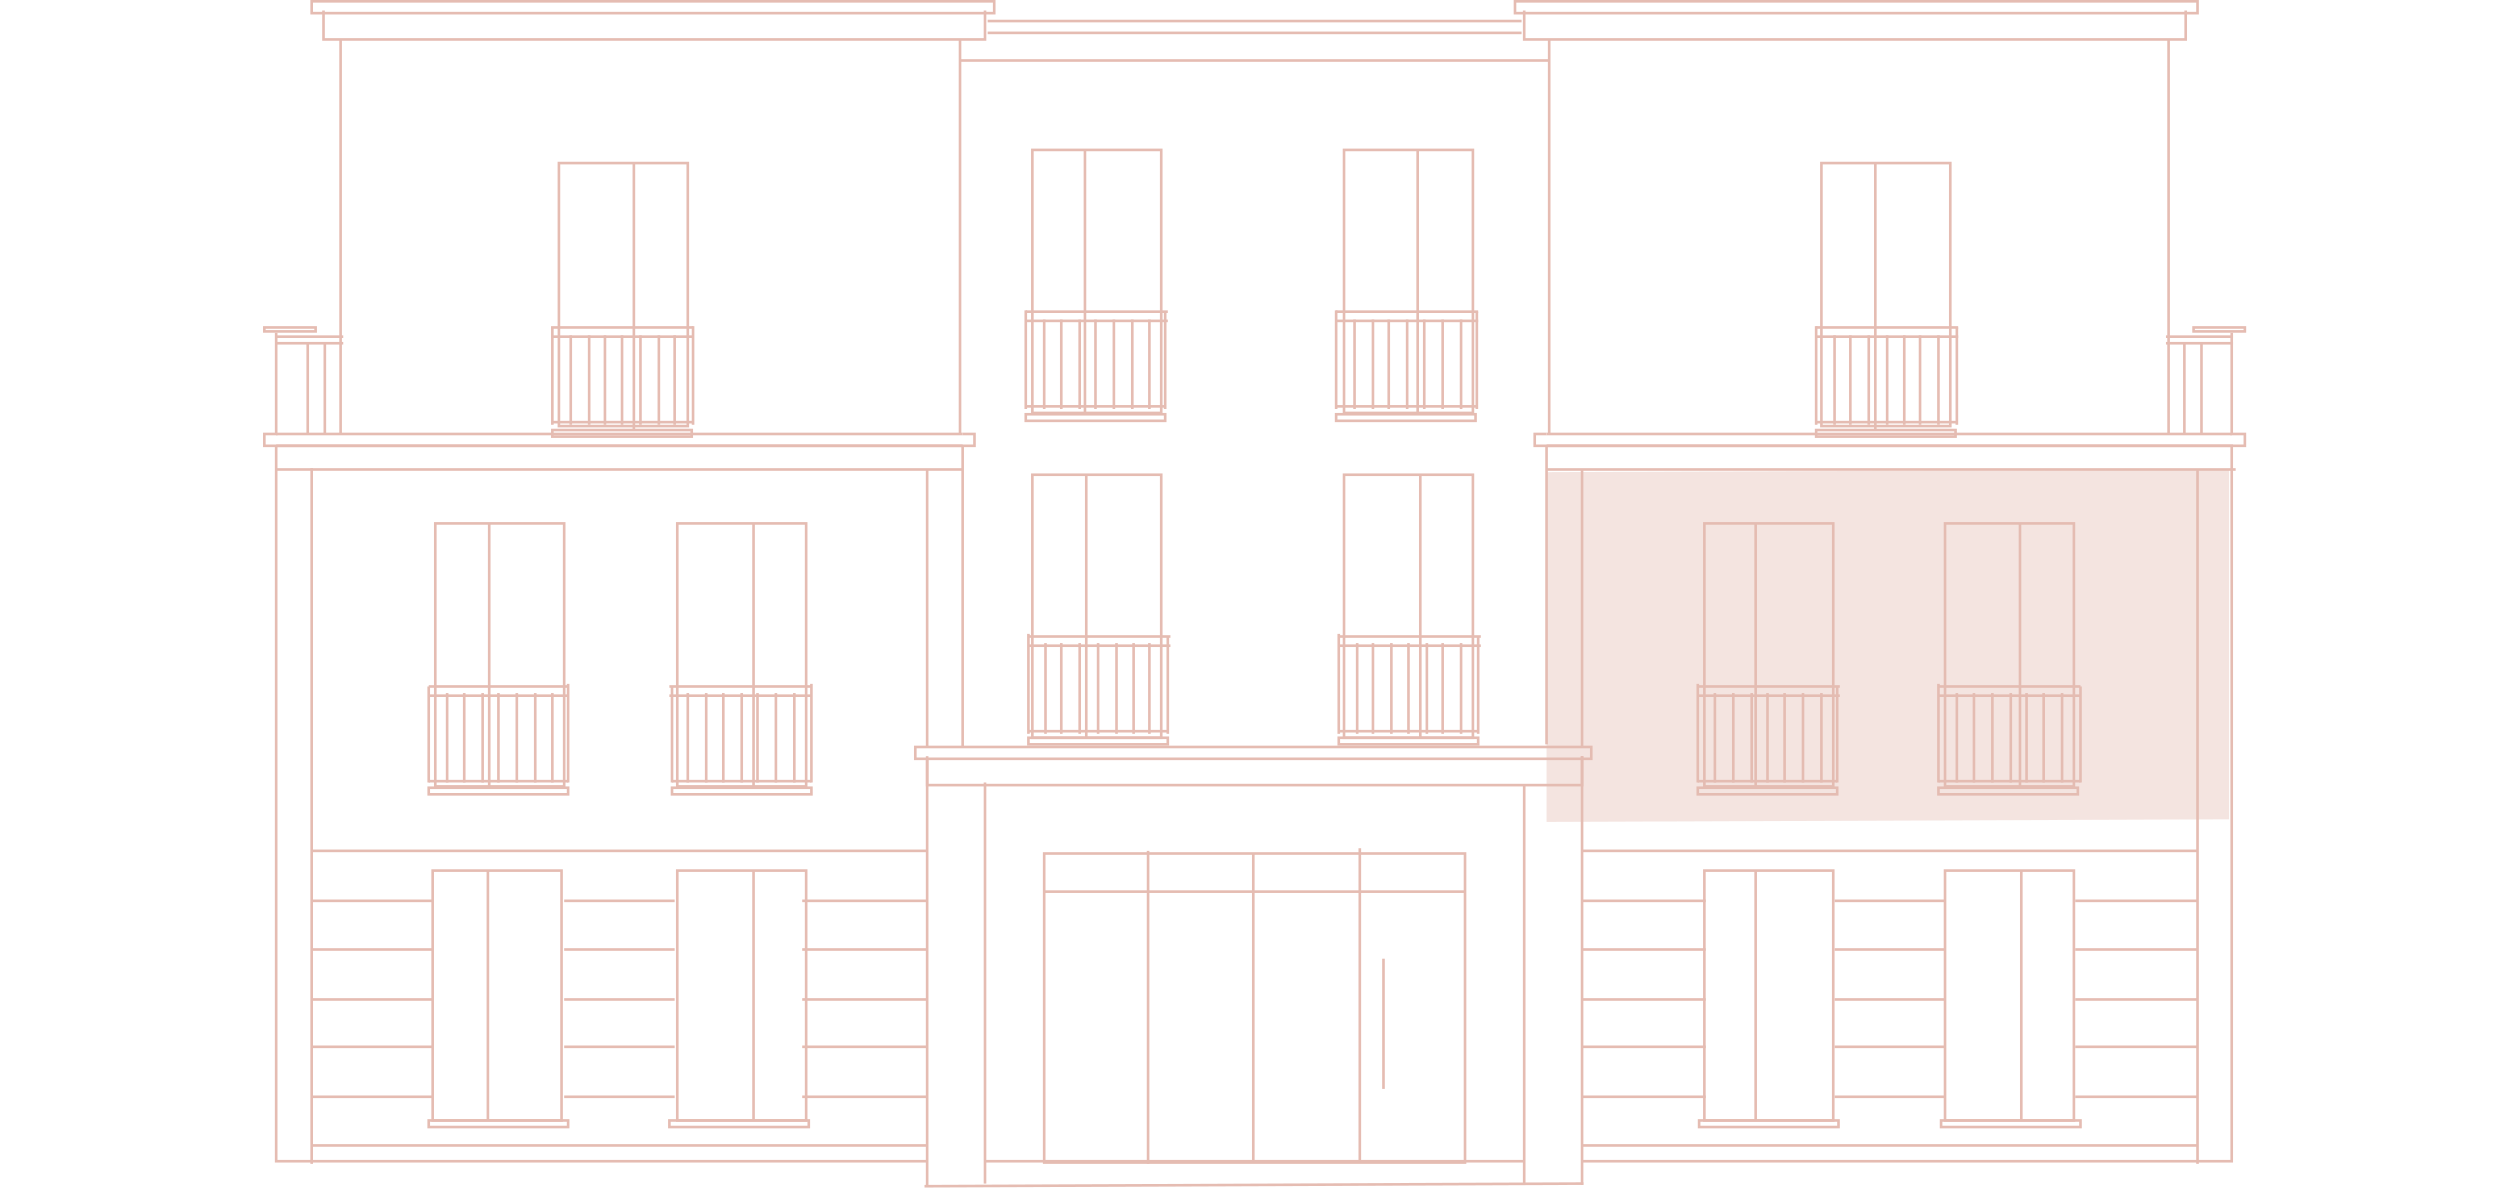 <?xml version="1.0" encoding="utf-8"?>
<!-- Generator: Adobe Illustrator 25.2.3, SVG Export Plug-In . SVG Version: 6.00 Build 0)  -->
<svg version="1.1" id="Ebene_1" xmlns="http://www.w3.org/2000/svg" xmlns:xlink="http://www.w3.org/1999/xlink" x="0px" y="0px"
	 viewBox="0 0 190.1 90.4" style="enable-background:new 0 0 190.1 90.4;" xml:space="preserve">
<style type="text/css">
	.st0{fill:none;stroke:#E5BCB2;stroke-width:0.2;stroke-miterlimit:10;}
	.st1{opacity:0.4;fill:#E5BCB2;enable-background:new    ;}
</style>
<g id="Ebene_2_1_">
	<g id="NIDO">
		<line class="st0" x1="117.6" y1="56.6" x2="117.6" y2="33.9"/>
		<line class="st0" x1="115.9" y1="90" x2="115.9" y2="59.7"/>
		<polyline class="st0" points="169.7,33.9 169.7,88.3 120.3,88.3 		"/>
		<line class="st0" x1="117.6" y1="33" x2="169.7" y2="33"/>
		<line class="st0" x1="167.1" y1="64.7" x2="120.3" y2="64.7"/>
		<line class="st0" x1="167.1" y1="87.1" x2="120.3" y2="87.1"/>
		<line class="st0" x1="129.7" y1="68.5" x2="120.3" y2="68.5"/>
		<line class="st0" x1="147.9" y1="68.5" x2="139.5" y2="68.5"/>
		<line class="st0" x1="167.1" y1="68.5" x2="157.8" y2="68.5"/>
		<line class="st0" x1="129.7" y1="72.2" x2="120.3" y2="72.2"/>
		<line class="st0" x1="147.9" y1="72.2" x2="139.5" y2="72.2"/>
		<line class="st0" x1="167.1" y1="72.2" x2="157.8" y2="72.2"/>
		<line class="st0" x1="129.7" y1="76" x2="120.3" y2="76"/>
		<line class="st0" x1="147.9" y1="76" x2="139.5" y2="76"/>
		<line class="st0" x1="167.1" y1="76" x2="157.8" y2="76"/>
		<line class="st0" x1="129.7" y1="79.6" x2="120.3" y2="79.6"/>
		<line class="st0" x1="147.9" y1="79.6" x2="139.5" y2="79.6"/>
		<line class="st0" x1="167.1" y1="79.6" x2="157.8" y2="79.6"/>
		<line class="st0" x1="129.7" y1="83.4" x2="120.3" y2="83.4"/>
		<line class="st0" x1="147.9" y1="83.4" x2="139.5" y2="83.4"/>
		<line class="st0" x1="167.1" y1="83.4" x2="157.8" y2="83.4"/>
		<rect x="115.2" y="0.1" class="st0" width="51.9" height="0.9"/>
		<polyline class="st0" points="166.2,0.8 166.2,3 116,3 115.9,3 115.9,0.8 		"/>
		<rect x="69.6" y="56.8" class="st0" width="51.4" height="0.9"/>
		<polyline class="st0" points="120.3,57.5 120.3,57.7 120.3,59.7 70.6,59.7 70.5,59.7 70.5,57.5 		"/>
		<line class="st0" x1="117.8" y1="3" x2="117.8" y2="33"/>
		<line class="st0" x1="164.9" y1="3" x2="164.9" y2="33"/>
		<line class="st0" x1="120.3" y1="57.5" x2="120.3" y2="90.1"/>
		<line class="st0" x1="120.3" y1="35.7" x2="120.3" y2="56.8"/>
		<line class="st0" x1="167.1" y1="35.7" x2="167.1" y2="88.5"/>
		<line class="st0" x1="169.8" y1="33.9" x2="117.6" y2="33.9"/>
		<line class="st0" x1="170" y1="35.7" x2="117.6" y2="35.7"/>
		<line class="st0" x1="166.1" y1="33" x2="166.1" y2="26.1"/>
		<line class="st0" x1="167.4" y1="33" x2="167.4" y2="26.1"/>
		<polyline class="st0" points="169.7,25.3 169.7,33 170.7,33 170.7,33.9 116.7,33.9 116.7,33 117.6,33 		"/>
		<line class="st0" x1="169.8" y1="26.1" x2="164.7" y2="26.1"/>
		<line class="st0" x1="169.8" y1="25.6" x2="164.7" y2="25.6"/>
		<rect x="129.6" y="66.2" class="st0" width="9.8" height="19"/>
		<rect x="129.2" y="85.2" class="st0" width="10.6" height="0.5"/>
		<line class="st0" x1="133.5" y1="66.2" x2="133.5" y2="85.2"/>
		<rect x="147.9" y="66.2" class="st0" width="9.8" height="19"/>
		<rect x="147.6" y="85.2" class="st0" width="10.6" height="0.5"/>
		<line class="st0" x1="153.7" y1="66.2" x2="153.7" y2="85.2"/>
		<rect x="129.6" y="39.8" class="st0" width="9.8" height="20"/>
		<rect x="129.1" y="59.9" class="st0" width="10.6" height="0.5"/>
		<line class="st0" x1="133.5" y1="39.8" x2="133.5" y2="59.9"/>
		<line class="st0" x1="139.7" y1="59.4" x2="129.1" y2="59.4"/>
		<line class="st0" x1="139.9" y1="52.9" x2="129.1" y2="52.9"/>
		<line class="st0" x1="139.9" y1="52.2" x2="129.1" y2="52.2"/>
		<line class="st0" x1="129.1" y1="59.5" x2="129.1" y2="52"/>
		<line class="st0" x1="130.4" y1="59.5" x2="130.4" y2="52.7"/>
		<line class="st0" x1="131.8" y1="59.5" x2="131.8" y2="52.7"/>
		<line class="st0" x1="133.2" y1="59.5" x2="133.2" y2="52.7"/>
		<line class="st0" x1="134.4" y1="59.5" x2="134.4" y2="52.7"/>
		<line class="st0" x1="135.7" y1="59.5" x2="135.7" y2="52.7"/>
		<line class="st0" x1="137.1" y1="59.5" x2="137.1" y2="52.7"/>
		<line class="st0" x1="138.5" y1="59.5" x2="138.5" y2="52.7"/>
		<line class="st0" x1="139.7" y1="59.5" x2="139.7" y2="52.2"/>
		<rect x="138.5" y="12.4" class="st0" width="9.8" height="20"/>
		<rect x="138.1" y="32.7" class="st0" width="10.6" height="0.5"/>
		<line class="st0" x1="142.6" y1="12.4" x2="142.6" y2="32.7"/>
		<line class="st0" x1="148.8" y1="32.1" x2="138.1" y2="32.1"/>
		<line class="st0" x1="148.9" y1="25.6" x2="138.1" y2="25.6"/>
		<line class="st0" x1="148.9" y1="24.9" x2="138.1" y2="24.9"/>
		<line class="st0" x1="138.1" y1="32.3" x2="138.1" y2="24.8"/>
		<line class="st0" x1="139.5" y1="32.3" x2="139.5" y2="25.5"/>
		<line class="st0" x1="140.7" y1="32.3" x2="140.7" y2="25.5"/>
		<line class="st0" x1="142.1" y1="32.3" x2="142.1" y2="25.5"/>
		<line class="st0" x1="143.5" y1="32.3" x2="143.5" y2="25.5"/>
		<line class="st0" x1="144.8" y1="32.3" x2="144.8" y2="25.5"/>
		<line class="st0" x1="146" y1="32.3" x2="146" y2="25.5"/>
		<line class="st0" x1="147.4" y1="32.3" x2="147.4" y2="25.5"/>
		<line class="st0" x1="148.8" y1="32.3" x2="148.8" y2="24.9"/>
		<rect x="147.9" y="39.8" class="st0" width="9.8" height="20"/>
		<rect x="147.4" y="59.9" class="st0" width="10.6" height="0.5"/>
		<line class="st0" x1="153.6" y1="39.8" x2="153.6" y2="59.9"/>
		<line class="st0" x1="158.2" y1="59.4" x2="147.4" y2="59.4"/>
		<line class="st0" x1="158.2" y1="52.9" x2="147.4" y2="52.9"/>
		<line class="st0" x1="158.2" y1="52.2" x2="147.4" y2="52.2"/>
		<line class="st0" x1="147.4" y1="59.5" x2="147.4" y2="52"/>
		<line class="st0" x1="148.8" y1="59.5" x2="148.8" y2="52.7"/>
		<line class="st0" x1="150.1" y1="59.5" x2="150.1" y2="52.7"/>
		<line class="st0" x1="151.5" y1="59.5" x2="151.5" y2="52.7"/>
		<line class="st0" x1="152.9" y1="59.5" x2="152.9" y2="52.7"/>
		<line class="st0" x1="154.1" y1="59.5" x2="154.1" y2="52.7"/>
		<line class="st0" x1="155.4" y1="59.5" x2="155.4" y2="52.7"/>
		<line class="st0" x1="156.8" y1="59.5" x2="156.8" y2="52.7"/>
		<line class="st0" x1="158.2" y1="59.5" x2="158.2" y2="52.2"/>
		<rect x="166.8" y="24.9" class="st0" width="3.9" height="0.3"/>
		<line class="st0" x1="75.1" y1="1.6" x2="115.7" y2="1.6"/>
		<line class="st0" x1="115.7" y1="2.5" x2="75.1" y2="2.5"/>
		<line class="st0" x1="117.8" y1="4.6" x2="73" y2="4.6"/>
		<rect x="78.5" y="11.4" class="st0" width="9.8" height="20"/>
		<rect x="78" y="31.5" class="st0" width="10.6" height="0.5"/>
		<line class="st0" x1="82.5" y1="11.4" x2="82.5" y2="31.5"/>
		<line class="st0" x1="88.6" y1="30.9" x2="78" y2="30.9"/>
		<line class="st0" x1="88.8" y1="24.4" x2="78" y2="24.4"/>
		<line class="st0" x1="88.8" y1="23.7" x2="78" y2="23.7"/>
		<line class="st0" x1="78" y1="31.1" x2="78" y2="23.6"/>
		<line class="st0" x1="79.4" y1="31.1" x2="79.4" y2="24.3"/>
		<line class="st0" x1="80.7" y1="31.1" x2="80.7" y2="24.3"/>
		<line class="st0" x1="82.1" y1="31.1" x2="82.1" y2="24.3"/>
		<line class="st0" x1="83.3" y1="31.1" x2="83.3" y2="24.3"/>
		<line class="st0" x1="84.7" y1="31.1" x2="84.7" y2="24.3"/>
		<line class="st0" x1="86.1" y1="31.1" x2="86.1" y2="24.3"/>
		<line class="st0" x1="87.4" y1="31.1" x2="87.4" y2="24.3"/>
		<line class="st0" x1="88.6" y1="31.1" x2="88.6" y2="23.7"/>
		<rect x="102.2" y="11.4" class="st0" width="9.8" height="20"/>
		<rect x="101.6" y="31.5" class="st0" width="10.6" height="0.5"/>
		<line class="st0" x1="107.8" y1="11.4" x2="107.8" y2="31.5"/>
		<line class="st0" x1="112.3" y1="30.9" x2="101.6" y2="30.9"/>
		<line class="st0" x1="112.4" y1="24.4" x2="101.6" y2="24.4"/>
		<line class="st0" x1="112.4" y1="23.7" x2="101.6" y2="23.7"/>
		<line class="st0" x1="101.6" y1="31.1" x2="101.6" y2="23.6"/>
		<line class="st0" x1="103" y1="31.1" x2="103" y2="24.3"/>
		<line class="st0" x1="104.4" y1="31.1" x2="104.4" y2="24.3"/>
		<line class="st0" x1="105.6" y1="31.1" x2="105.6" y2="24.3"/>
		<line class="st0" x1="107" y1="31.1" x2="107" y2="24.3"/>
		<line class="st0" x1="108.3" y1="31.1" x2="108.3" y2="24.3"/>
		<line class="st0" x1="109.7" y1="31.1" x2="109.7" y2="24.3"/>
		<line class="st0" x1="111.1" y1="31.1" x2="111.1" y2="24.3"/>
		<line class="st0" x1="112.3" y1="31.1" x2="112.3" y2="23.7"/>
		<rect x="78.5" y="36.1" class="st0" width="9.8" height="20"/>
		<rect x="78.2" y="56.1" class="st0" width="10.6" height="0.5"/>
		<line class="st0" x1="82.6" y1="36.1" x2="82.6" y2="56.1"/>
		<line class="st0" x1="88.8" y1="55.6" x2="78.2" y2="55.6"/>
		<line class="st0" x1="89" y1="49.1" x2="78.2" y2="49.1"/>
		<line class="st0" x1="89" y1="48.4" x2="78.2" y2="48.4"/>
		<line class="st0" x1="78.2" y1="55.8" x2="78.2" y2="48.2"/>
		<line class="st0" x1="79.5" y1="55.8" x2="79.5" y2="48.9"/>
		<line class="st0" x1="80.7" y1="55.8" x2="80.7" y2="48.9"/>
		<line class="st0" x1="82.1" y1="55.8" x2="82.1" y2="48.9"/>
		<line class="st0" x1="83.5" y1="55.8" x2="83.5" y2="48.9"/>
		<line class="st0" x1="84.9" y1="55.8" x2="84.9" y2="48.9"/>
		<line class="st0" x1="86.2" y1="55.8" x2="86.2" y2="48.9"/>
		<line class="st0" x1="87.4" y1="55.8" x2="87.4" y2="48.9"/>
		<line class="st0" x1="88.8" y1="55.8" x2="88.8" y2="48.4"/>
		<rect x="102.2" y="36.1" class="st0" width="9.8" height="20"/>
		<rect x="101.8" y="56.1" class="st0" width="10.6" height="0.5"/>
		<line class="st0" x1="108" y1="36.1" x2="108" y2="56.1"/>
		<line class="st0" x1="112.4" y1="55.6" x2="101.8" y2="55.6"/>
		<line class="st0" x1="112.6" y1="49.1" x2="101.8" y2="49.1"/>
		<line class="st0" x1="112.6" y1="48.4" x2="101.8" y2="48.4"/>
		<line class="st0" x1="101.8" y1="55.8" x2="101.8" y2="48.2"/>
		<line class="st0" x1="103.2" y1="55.8" x2="103.2" y2="48.9"/>
		<line class="st0" x1="104.4" y1="55.8" x2="104.4" y2="48.9"/>
		<line class="st0" x1="105.8" y1="55.8" x2="105.8" y2="48.9"/>
		<line class="st0" x1="107.1" y1="55.8" x2="107.1" y2="48.9"/>
		<line class="st0" x1="108.5" y1="55.8" x2="108.5" y2="48.9"/>
		<line class="st0" x1="109.7" y1="55.8" x2="109.7" y2="48.9"/>
		<line class="st0" x1="111.1" y1="55.8" x2="111.1" y2="48.9"/>
		<line class="st0" x1="112.4" y1="55.8" x2="112.4" y2="48.4"/>
		<line class="st0" x1="73.2" y1="56.8" x2="73.2" y2="33.9"/>
		<line class="st0" x1="74.9" y1="90" x2="74.9" y2="59.5"/>
		<polyline class="st0" points="21,33.9 21,88.3 70.5,88.3 		"/>
		<line class="st0" x1="73.2" y1="33" x2="21" y2="33"/>
		<line class="st0" x1="23.7" y1="64.7" x2="70.5" y2="64.7"/>
		<line class="st0" x1="23.7" y1="87.1" x2="70.5" y2="87.1"/>
		<line class="st0" x1="61" y1="68.5" x2="70.5" y2="68.5"/>
		<line class="st0" x1="42.9" y1="68.5" x2="51.3" y2="68.5"/>
		<line class="st0" x1="23.7" y1="68.5" x2="32.9" y2="68.5"/>
		<line class="st0" x1="61" y1="72.2" x2="70.5" y2="72.2"/>
		<line class="st0" x1="42.9" y1="72.2" x2="51.3" y2="72.2"/>
		<line class="st0" x1="23.7" y1="72.2" x2="32.9" y2="72.2"/>
		<line class="st0" x1="61" y1="76" x2="70.5" y2="76"/>
		<line class="st0" x1="42.9" y1="76" x2="51.3" y2="76"/>
		<line class="st0" x1="23.7" y1="76" x2="32.9" y2="76"/>
		<line class="st0" x1="61" y1="79.6" x2="70.5" y2="79.6"/>
		<line class="st0" x1="42.9" y1="79.6" x2="51.3" y2="79.6"/>
		<line class="st0" x1="23.7" y1="79.6" x2="32.9" y2="79.6"/>
		<line class="st0" x1="61" y1="83.4" x2="70.5" y2="83.4"/>
		<line class="st0" x1="42.9" y1="83.4" x2="51.3" y2="83.4"/>
		<line class="st0" x1="23.7" y1="83.4" x2="32.9" y2="83.4"/>
		<rect x="23.7" y="0.1" class="st0" width="51.9" height="0.9"/>
		<polyline class="st0" points="24.6,0.8 24.6,3 74.8,3 74.9,3 74.9,0.8 		"/>
		<line class="st0" x1="73" y1="3" x2="73" y2="33"/>
		<line class="st0" x1="25.9" y1="3" x2="25.9" y2="33"/>
		<polyline class="st0" points="70.5,57.7 70.5,59.7 70.5,90.2 		"/>
		<line class="st0" x1="70.5" y1="35.7" x2="70.5" y2="56.8"/>
		<line class="st0" x1="23.7" y1="35.6" x2="23.7" y2="88.5"/>
		<line class="st0" x1="21" y1="33.9" x2="73.2" y2="33.9"/>
		<line class="st0" x1="21" y1="35.7" x2="73.2" y2="35.7"/>
		<line class="st0" x1="24.7" y1="33" x2="24.7" y2="26.1"/>
		<line class="st0" x1="23.4" y1="33" x2="23.4" y2="26.1"/>
		<polyline class="st0" points="21,25.3 21,33 20.1,33 20.1,33.9 74.1,33.9 74.1,33 73.2,33 		"/>
		<line class="st0" x1="21" y1="26.1" x2="26.1" y2="26.1"/>
		<line class="st0" x1="21" y1="25.6" x2="26.1" y2="25.6"/>
		<rect x="51.5" y="66.2" class="st0" width="9.8" height="19"/>
		<rect x="50.9" y="85.2" class="st0" width="10.6" height="0.5"/>
		<line class="st0" x1="57.3" y1="66.2" x2="57.3" y2="85.2"/>
		<rect x="79.4" y="64.9" class="st0" width="32" height="23.5"/>
		<line class="st0" x1="111.4" y1="67.8" x2="79.4" y2="67.8"/>
		<rect x="32.9" y="66.2" class="st0" width="9.8" height="19"/>
		<rect x="32.6" y="85.2" class="st0" width="10.6" height="0.5"/>
		<line class="st0" x1="37.1" y1="66.2" x2="37.1" y2="85.2"/>
		<rect x="51.5" y="39.8" class="st0" width="9.8" height="20"/>
		<rect x="51.1" y="59.9" class="st0" width="10.6" height="0.5"/>
		<line class="st0" x1="57.3" y1="39.8" x2="57.3" y2="59.9"/>
		<line class="st0" x1="51.1" y1="59.4" x2="61.7" y2="59.4"/>
		<line class="st0" x1="50.9" y1="52.9" x2="61.7" y2="52.9"/>
		<line class="st0" x1="50.9" y1="52.2" x2="61.7" y2="52.2"/>
		<line class="st0" x1="61.7" y1="59.5" x2="61.7" y2="52"/>
		<line class="st0" x1="60.4" y1="59.5" x2="60.4" y2="52.7"/>
		<line class="st0" x1="59" y1="59.5" x2="59" y2="52.7"/>
		<line class="st0" x1="57.6" y1="59.5" x2="57.6" y2="52.7"/>
		<line class="st0" x1="56.4" y1="59.5" x2="56.4" y2="52.7"/>
		<line class="st0" x1="55" y1="59.5" x2="55" y2="52.7"/>
		<line class="st0" x1="53.7" y1="59.5" x2="53.7" y2="52.7"/>
		<line class="st0" x1="52.3" y1="59.5" x2="52.3" y2="52.7"/>
		<line class="st0" x1="51.1" y1="59.5" x2="51.1" y2="52.2"/>
		<rect x="42.5" y="12.4" class="st0" width="9.8" height="20"/>
		<rect x="42" y="32.7" class="st0" width="10.6" height="0.5"/>
		<line class="st0" x1="48.2" y1="12.4" x2="48.2" y2="32.7"/>
		<line class="st0" x1="42" y1="32.1" x2="52.7" y2="32.1"/>
		<line class="st0" x1="41.9" y1="25.6" x2="52.7" y2="25.6"/>
		<line class="st0" x1="41.9" y1="24.9" x2="52.7" y2="24.9"/>
		<line class="st0" x1="52.7" y1="32.3" x2="52.7" y2="24.8"/>
		<line class="st0" x1="51.3" y1="32.3" x2="51.3" y2="25.5"/>
		<line class="st0" x1="50.1" y1="32.3" x2="50.1" y2="25.5"/>
		<line class="st0" x1="48.7" y1="32.3" x2="48.7" y2="25.5"/>
		<line class="st0" x1="47.3" y1="32.3" x2="47.3" y2="25.5"/>
		<line class="st0" x1="46" y1="32.3" x2="46" y2="25.5"/>
		<line class="st0" x1="44.8" y1="32.3" x2="44.8" y2="25.5"/>
		<line class="st0" x1="43.4" y1="32.3" x2="43.4" y2="25.5"/>
		<line class="st0" x1="42" y1="32.3" x2="42" y2="24.9"/>
		<rect x="33.1" y="39.8" class="st0" width="9.8" height="20"/>
		<rect x="32.6" y="59.9" class="st0" width="10.6" height="0.5"/>
		<line class="st0" x1="37.2" y1="39.8" x2="37.2" y2="59.9"/>
		<line class="st0" x1="32.6" y1="59.4" x2="43.2" y2="59.4"/>
		<line class="st0" x1="32.6" y1="52.9" x2="43.2" y2="52.9"/>
		<line class="st0" x1="32.6" y1="52.2" x2="43.2" y2="52.2"/>
		<line class="st0" x1="43.2" y1="59.5" x2="43.2" y2="52"/>
		<line class="st0" x1="42" y1="59.5" x2="42" y2="52.7"/>
		<line class="st0" x1="40.7" y1="59.5" x2="40.7" y2="52.7"/>
		<line class="st0" x1="39.3" y1="59.5" x2="39.3" y2="52.7"/>
		<line class="st0" x1="37.9" y1="59.5" x2="37.9" y2="52.7"/>
		<line class="st0" x1="36.7" y1="59.5" x2="36.7" y2="52.7"/>
		<line class="st0" x1="35.3" y1="59.5" x2="35.3" y2="52.7"/>
		<line class="st0" x1="34" y1="59.5" x2="34" y2="52.7"/>
		<line class="st0" x1="32.6" y1="59.5" x2="32.6" y2="52.2"/>
		<rect x="20.1" y="24.9" class="st0" width="3.9" height="0.3"/>
		<line class="st0" x1="120.4" y1="90" x2="70.3" y2="90.2"/>
		<line class="st0" x1="74.9" y1="88.3" x2="115.9" y2="88.3"/>
		<line class="st0" x1="87.3" y1="64.7" x2="87.3" y2="88.5"/>
		<line class="st0" x1="95.3" y1="64.9" x2="95.3" y2="88.3"/>
		<line class="st0" x1="103.4" y1="64.5" x2="103.4" y2="88.3"/>
		<line class="st0" x1="105.2" y1="72.9" x2="105.2" y2="82.8"/>
	</g>
</g>
<polygon class="st1" points="117.6,35.9 169.5,35.7 169.5,62.3 117.6,62.5 "/>
</svg>
